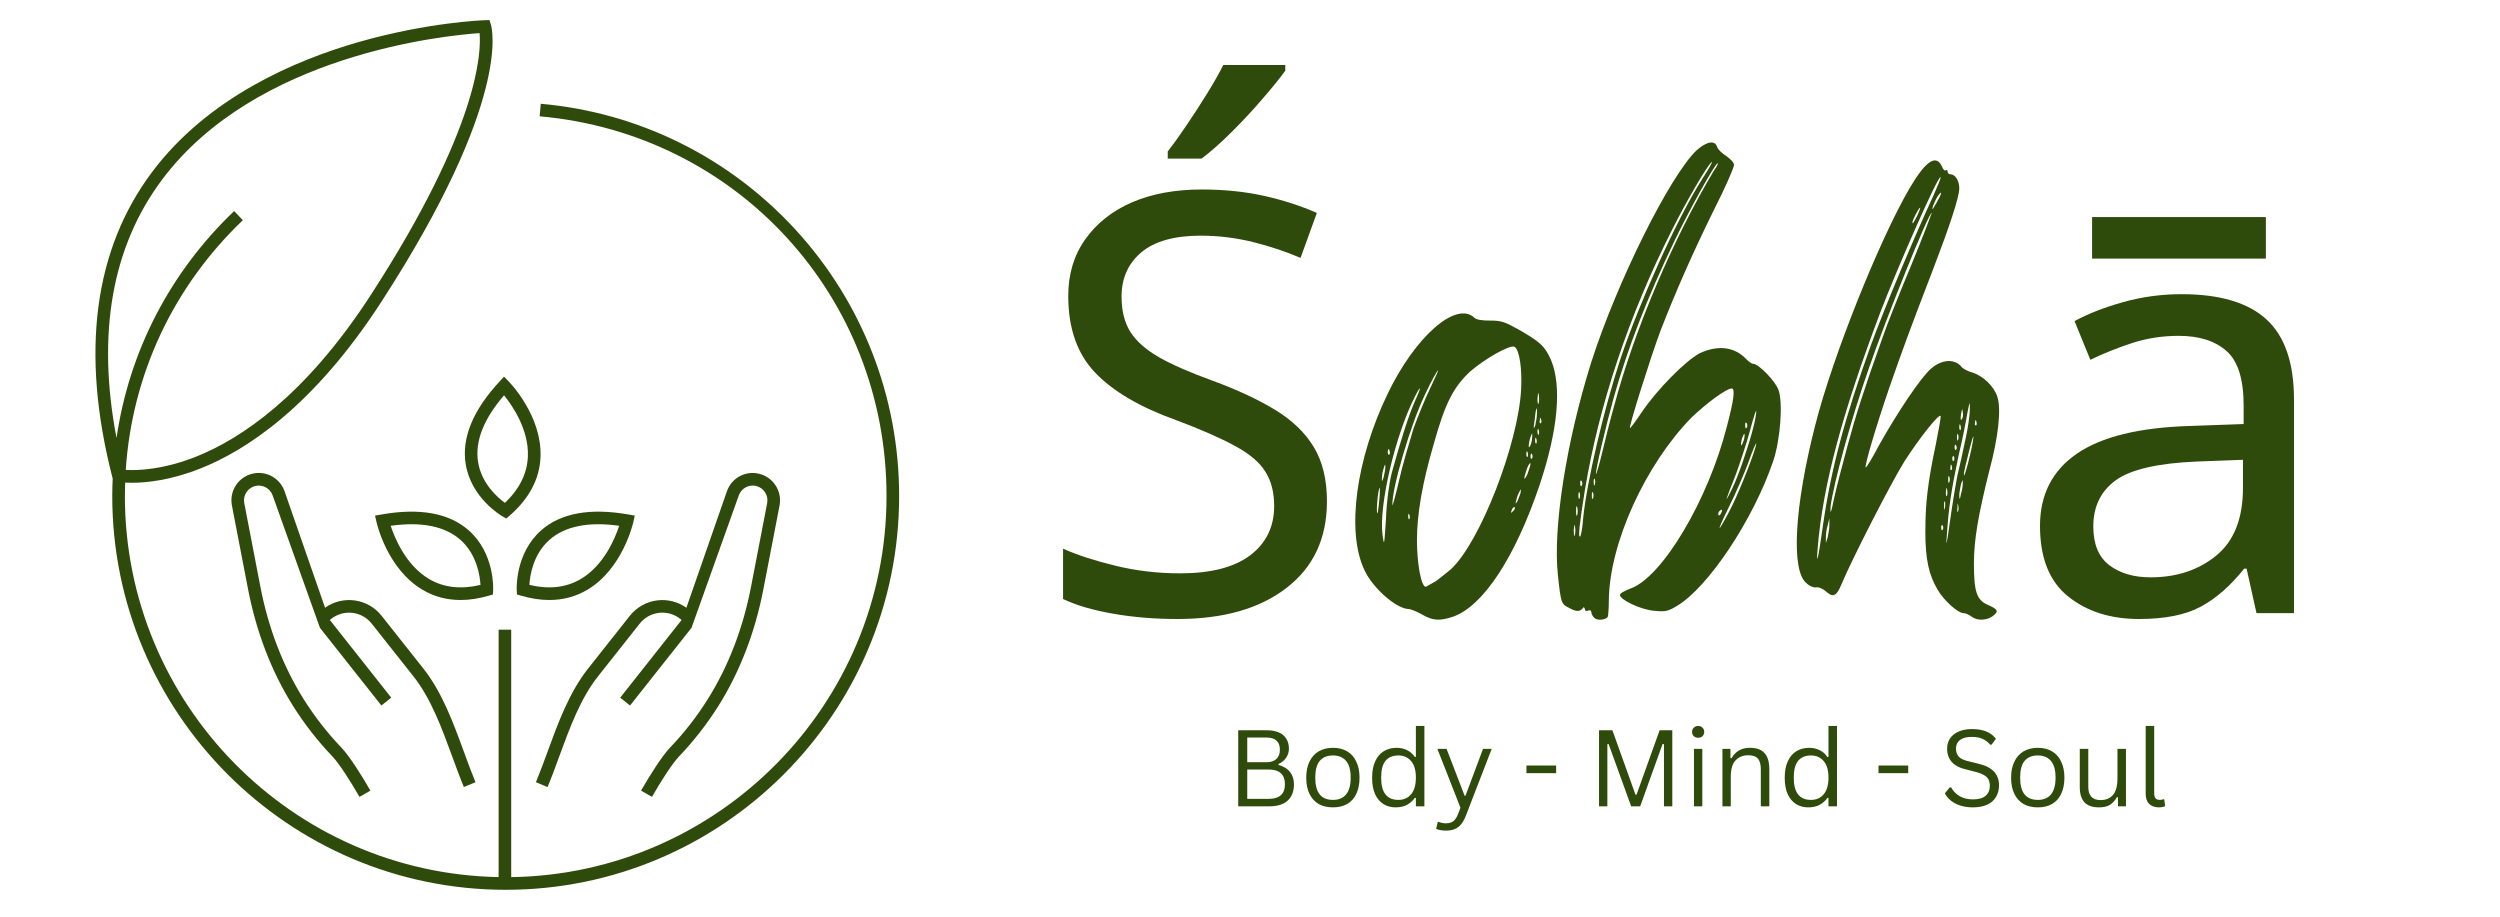<svg xmlns="http://www.w3.org/2000/svg" xmlns:xlink="http://www.w3.org/1999/xlink" width="300" zoomAndPan="magnify" viewBox="0 0 224.88 82.5" height="110" preserveAspectRatio="xMidYMid meet" version="1.0"><defs><g/><clipPath id="ec9726509d"><path d="M 8 1.805 L 80.93 1.805 L 80.93 80.082 L 8 80.082 Z M 8 1.805 " clip-rule="nonzero"/></clipPath></defs><g clip-path="url(#ec9726509d)"><path fill="#2f4b0b" d="M 71.516 20.648 C 65.523 14.129 57.387 10.113 48.609 9.34 L 48.508 10.469 C 66.305 12.043 79.727 26.734 79.727 44.641 C 79.727 63.391 64.621 78.672 45.949 78.941 L 45.949 56.668 L 44.816 56.668 L 44.816 78.938 C 26.211 78.598 11.18 63.344 11.18 44.641 C 11.18 44.238 11.188 43.832 11.203 43.434 C 11.379 43.441 11.59 43.449 11.828 43.449 C 13.125 43.449 15.281 43.234 17.996 42.156 C 22.023 40.559 28.117 36.66 34.27 27.152 C 46.035 8.984 44.207 2.484 44.121 2.219 L 43.992 1.805 L 43.562 1.82 C 43.355 1.824 38.434 2.012 32.258 3.773 C 26.535 5.406 18.66 8.766 13.629 15.48 C 8.383 22.484 7.176 31.723 10.047 42.938 L 10.082 43.078 C 10.059 43.598 10.043 44.117 10.043 44.641 C 10.047 64.184 25.93 80.082 45.453 80.082 C 64.977 80.082 80.863 64.184 80.863 44.641 C 80.863 35.727 77.543 27.203 71.516 20.648 Z M 14.531 16.164 C 22.977 4.879 39.98 3.195 43.102 2.98 C 43.258 4.672 43.059 11.496 33.32 26.535 C 27.363 35.734 21.523 39.516 17.668 41.066 C 14.598 42.301 12.273 42.352 11.258 42.293 C 11.828 33.723 15.52 25.812 21.797 19.816 L 21.012 18.996 C 15.215 24.535 11.559 31.652 10.426 39.426 C 8.637 30.016 10.012 22.203 14.531 16.164 Z M 14.531 16.164 " fill-opacity="1" fill-rule="nonzero"/></g><path fill="#2f4b0b" d="M 48.637 47.738 C 46.305 49.809 46.438 52.969 46.445 53.102 L 46.465 53.504 L 46.855 53.617 C 47.734 53.871 48.578 54 49.379 54 C 50.621 54 51.766 53.691 52.797 53.082 C 55.961 51.207 56.902 47.156 56.941 46.984 L 57.07 46.402 L 56.488 46.301 C 53.035 45.695 50.395 46.18 48.637 47.738 Z M 52.215 52.109 C 50.898 52.887 49.344 53.062 47.586 52.641 C 47.633 51.809 47.914 49.887 49.395 48.582 C 50.781 47.359 52.891 46.934 55.668 47.32 C 55.301 48.438 54.297 50.879 52.215 52.109 Z M 52.215 52.109 " fill-opacity="1" fill-rule="nonzero"/><path fill="#2f4b0b" d="M 41.844 41.715 C 42.312 44.801 45.039 46.402 45.156 46.469 L 45.508 46.668 L 45.812 46.402 C 47.574 44.867 48.512 43.09 48.586 41.117 C 48.73 37.438 45.84 34.449 45.715 34.324 L 45.301 33.898 L 44.898 34.336 C 42.516 36.906 41.488 39.391 41.844 41.715 Z M 45.305 35.578 C 46.043 36.492 47.547 38.66 47.449 41.078 C 47.391 42.605 46.695 44.012 45.383 45.258 C 44.715 44.773 43.258 43.504 42.961 41.547 C 42.684 39.711 43.469 37.707 45.305 35.578 Z M 45.305 35.578 " fill-opacity="1" fill-rule="nonzero"/><path fill="#2f4b0b" d="M 44.301 53.504 L 44.324 53.102 C 44.328 52.969 44.465 49.809 42.133 47.738 C 40.371 46.18 37.73 45.695 34.281 46.301 L 33.695 46.406 L 33.824 46.984 C 33.863 47.156 34.805 51.211 37.969 53.082 C 39 53.695 40.145 54 41.387 54 C 42.188 54 43.031 53.875 43.914 53.617 Z M 38.555 52.109 C 36.473 50.879 35.469 48.438 35.102 47.32 C 37.879 46.934 39.988 47.359 41.375 48.582 C 42.855 49.887 43.133 51.809 43.184 52.641 C 41.426 53.062 39.871 52.887 38.555 52.109 Z M 38.555 52.109 " fill-opacity="1" fill-rule="nonzero"/><path fill="#2f4b0b" d="M 33.395 56.129 L 37.152 60.875 C 38.727 62.867 39.691 65.5 40.625 68.043 C 40.965 68.973 41.316 69.938 41.688 70.832 L 42.734 70.398 C 42.371 69.523 42.039 68.613 41.688 67.652 C 40.727 65.023 39.73 62.305 38.043 60.168 L 34.285 55.422 C 33.047 53.855 30.801 53.551 29.195 54.695 L 25.551 44.219 C 25.133 43.02 23.891 42.34 22.656 42.633 C 21.383 42.938 20.57 44.184 20.809 45.477 C 20.809 45.477 22.25 52.953 22.262 53.012 C 23.016 56.906 24.379 60.453 26.324 63.551 C 27.34 65.164 28.531 66.695 29.875 68.098 C 30.48 68.734 31.551 70.418 32.293 71.719 L 33.277 71.156 C 32.477 69.754 31.367 68.023 30.691 67.312 C 29.402 65.965 28.258 64.496 27.285 62.949 C 25.414 59.969 24.098 56.555 23.375 52.812 C 23.375 52.801 23.375 52.801 21.922 45.27 C 21.797 44.574 22.234 43.902 22.918 43.738 C 23.586 43.582 24.254 43.949 24.48 44.594 L 28.734 56.504 L 34.266 63.496 L 35.152 62.789 L 29.625 55.797 L 29.742 55.703 C 30.867 54.809 32.508 55 33.395 56.129 Z M 33.395 56.129 " fill-opacity="1" fill-rule="nonzero"/><path fill="#2f4b0b" d="M 68.25 42.637 C 67.02 42.34 65.773 43.023 65.359 44.223 L 61.715 54.699 C 60.961 54.16 60.047 53.926 59.117 54.031 C 58.129 54.148 57.242 54.645 56.621 55.426 L 52.867 60.172 C 51.18 62.305 50.184 65.023 49.219 67.656 C 48.867 68.617 48.535 69.523 48.172 70.398 L 49.219 70.836 C 49.594 69.938 49.945 68.977 50.285 68.047 C 51.219 65.5 52.18 62.867 53.758 60.875 L 57.512 56.129 C 57.945 55.582 58.562 55.238 59.254 55.156 C 59.945 55.078 60.621 55.27 61.168 55.703 L 61.285 55.797 L 55.758 62.789 L 56.645 63.496 L 62.176 56.504 L 66.43 44.594 C 66.656 43.949 67.328 43.578 67.992 43.738 C 68.676 43.902 69.113 44.574 68.988 45.266 C 68.988 45.266 67.609 52.418 67.539 52.781 L 67.535 52.797 C 66.812 56.555 65.496 59.969 63.625 62.949 C 62.652 64.496 61.508 65.965 60.219 67.312 C 59.543 68.023 58.434 69.754 57.633 71.156 L 58.617 71.719 C 59.355 70.422 60.43 68.734 61.035 68.098 C 62.379 66.695 63.57 65.164 64.586 63.551 C 66.531 60.453 67.898 56.906 68.648 53.012 C 68.68 52.863 68.859 51.922 70.105 45.473 C 70.336 44.188 69.523 42.938 68.25 42.637 Z M 68.25 42.637 " fill-opacity="1" fill-rule="nonzero"/><g fill="#2f4b0b" fill-opacity="1"><g transform="translate(92.927, 55.179)"><g><path d="M 26.438 -10.062 C 26.438 -6.727 25.223 -4.129 22.797 -2.266 C 20.379 -0.398 17.113 0.531 13 0.531 C 10.895 0.531 8.945 0.367 7.156 0.047 C 5.363 -0.266 3.875 -0.703 2.688 -1.266 L 2.688 -5.797 C 3.945 -5.234 5.516 -4.723 7.391 -4.266 C 9.273 -3.805 11.219 -3.578 13.219 -3.578 C 15.988 -3.578 18.094 -4.117 19.531 -5.203 C 20.969 -6.297 21.688 -7.773 21.688 -9.641 C 21.688 -10.867 21.422 -11.898 20.891 -12.734 C 20.367 -13.578 19.457 -14.348 18.156 -15.047 C 16.863 -15.754 15.094 -16.531 12.844 -17.375 C 9.613 -18.531 7.191 -19.953 5.578 -21.641 C 3.961 -23.328 3.156 -25.629 3.156 -28.547 C 3.156 -30.504 3.664 -32.203 4.688 -33.641 C 5.707 -35.086 7.109 -36.195 8.891 -36.969 C 10.68 -37.738 12.773 -38.125 15.172 -38.125 C 17.203 -38.125 19.078 -37.93 20.797 -37.547 C 22.516 -37.16 24.094 -36.648 25.531 -36.016 L 24.062 -31.969 C 22.758 -32.531 21.336 -33.004 19.797 -33.391 C 18.254 -33.773 16.676 -33.969 15.062 -33.969 C 12.707 -33.969 10.93 -33.469 9.734 -32.469 C 8.547 -31.469 7.953 -30.141 7.953 -28.484 C 7.953 -27.223 8.211 -26.172 8.734 -25.328 C 9.266 -24.484 10.125 -23.719 11.312 -23.031 C 12.508 -22.352 14.129 -21.645 16.172 -20.906 C 18.379 -20.094 20.242 -19.223 21.766 -18.297 C 23.297 -17.367 24.457 -16.254 25.25 -14.953 C 26.039 -13.648 26.438 -12.02 26.438 -10.062 Z M 22.688 -49.328 L 22.688 -48.812 C 22.227 -48.176 21.566 -47.359 20.703 -46.359 C 19.848 -45.359 18.922 -44.359 17.922 -43.359 C 16.922 -42.359 16 -41.539 15.156 -40.906 L 12.109 -40.906 L 12.109 -41.547 C 12.598 -42.172 13.156 -42.945 13.781 -43.875 C 14.414 -44.812 15.031 -45.758 15.625 -46.719 C 16.227 -47.688 16.723 -48.555 17.109 -49.328 Z M 22.688 -49.328 "/></g></g></g><g fill="#2f4b0b" fill-opacity="1"><g transform="translate(121.832, 55.179)"><g><path d="M 14.848 -25.484 C 13.531 -26.223 13.219 -26.328 12.215 -26.328 C 11.531 -26.328 11.004 -26.383 10.793 -26.59 C 9.164 -28.117 5.477 -24.906 3 -19.746 C 0.156 -13.848 -0.738 -7.371 0.895 -3.898 C 1.633 -2.266 3.793 -0.367 4.898 -0.367 C 5.055 -0.367 5.582 -0.156 6.055 0.105 C 7.055 0.684 7.637 0.738 8.898 0.316 C 11.586 -0.633 14.48 -5.004 16.691 -11.586 C 18.324 -16.48 18.691 -20.43 17.691 -22.801 C 17.113 -24.062 16.746 -24.379 14.848 -25.484 Z M 15.48 -14.324 C 15.48 -14.586 15.535 -14.637 15.586 -14.48 C 15.641 -14.324 15.641 -14.164 15.586 -14.059 C 15.535 -14.008 15.48 -14.113 15.48 -14.324 Z M 3 -14.535 C 3.055 -14.797 3.105 -14.848 3.16 -14.637 C 3.211 -14.535 3.211 -14.324 3.16 -14.27 C 3.055 -14.219 3 -14.324 3 -14.535 Z M 2.266 -10.426 C 2.211 -9.688 2.105 -9.059 2.105 -9.004 C 1.949 -8.848 2.055 -10.48 2.211 -11.109 C 2.316 -11.48 2.316 -11.215 2.266 -10.426 Z M 2.477 -12.109 C 2.477 -12.32 2.527 -12.742 2.633 -13.008 C 2.738 -13.426 2.789 -13.426 2.789 -13.113 C 2.789 -12.902 2.684 -12.48 2.633 -12.215 C 2.477 -11.797 2.477 -11.797 2.477 -12.109 Z M 3.371 -12.637 C 3.105 -11.586 2.895 -9.953 2.844 -8.426 C 2.684 -6.055 2.684 -5.949 2.527 -7.109 C 2.211 -9.742 3.688 -16.008 5.422 -19.43 C 6.055 -20.695 6.055 -20.379 5.422 -19.008 C 4.844 -17.691 4.16 -15.48 3.371 -12.637 Z M 4.949 -8.477 C 4.898 -8.371 4.844 -8.531 4.844 -8.742 C 4.844 -8.953 4.898 -9.004 4.949 -8.848 C 5.004 -8.688 5.004 -8.531 4.949 -8.477 Z M 5.316 -16.586 C 4.949 -15.375 4.316 -13.27 4 -11.848 C 3.688 -10.48 3.422 -9.531 3.422 -9.742 C 3.371 -11.215 5.055 -16.957 6.32 -19.59 C 6.898 -20.852 7.477 -21.852 7.531 -21.852 C 7.582 -21.852 7.266 -21.168 6.844 -20.273 C 6.426 -19.43 5.738 -17.746 5.316 -16.586 Z M 14.27 -9.164 C 14.059 -8.953 14.059 -9.004 14.164 -9.266 C 14.219 -9.477 14.375 -9.582 14.43 -9.531 C 14.48 -9.477 14.43 -9.266 14.27 -9.164 Z M 14.953 -10.793 C 14.848 -10.531 14.742 -10.164 14.637 -10.004 C 14.48 -9.793 14.48 -9.848 14.586 -10.215 C 14.637 -10.48 14.797 -10.848 14.902 -11.004 C 15.008 -11.215 15.008 -11.164 14.953 -10.793 Z M 15.008 -20.113 C 14.742 -15.219 11.32 -6.371 8.688 -3.949 C 8.371 -3.688 7.793 -3.211 7.371 -2.895 C 6.898 -2.633 6.477 -2.371 6.426 -2.371 C 6.004 -2.371 5.633 -4.527 5.633 -6.531 C 5.633 -8.898 6.109 -11.691 7.16 -15.27 C 8.16 -18.852 8.898 -20.324 10.426 -21.746 C 11.691 -22.852 14.059 -24.223 14.43 -23.957 C 14.848 -23.695 15.113 -22.012 15.008 -20.113 Z M 15.586 -12.531 C 15.219 -11.742 15.219 -12.109 15.535 -13.008 C 15.691 -13.426 15.852 -13.586 15.852 -13.426 C 15.852 -13.27 15.691 -12.848 15.586 -12.531 Z M 15.852 -15.852 C 16.008 -16.219 16.008 -16.27 16.008 -15.953 C 16.008 -15.691 15.953 -15.324 15.852 -15.113 C 15.641 -14.637 15.641 -15.164 15.852 -15.852 Z M 15.953 -13.902 C 15.902 -13.797 15.852 -13.953 15.852 -14.164 C 15.902 -14.375 15.902 -14.43 16.008 -14.27 C 16.059 -14.113 16.059 -13.953 15.953 -13.902 Z M 16.375 -15.27 C 16.324 -15.219 16.27 -15.324 16.27 -15.535 C 16.27 -15.797 16.324 -15.852 16.375 -15.691 C 16.43 -15.535 16.43 -15.324 16.375 -15.27 Z M 16.43 -17.902 C 16.43 -17.586 16.324 -17.113 16.27 -16.852 C 16.113 -16.48 16.113 -16.641 16.219 -17.324 C 16.324 -18.484 16.48 -18.797 16.43 -17.902 Z M 16.586 -16.059 C 16.535 -16.008 16.48 -16.113 16.48 -16.375 C 16.48 -16.586 16.535 -16.641 16.586 -16.48 C 16.641 -16.324 16.641 -16.164 16.586 -16.059 Z M 16.586 -18.902 C 16.535 -18.691 16.48 -18.902 16.48 -19.324 C 16.535 -19.801 16.535 -19.957 16.586 -19.695 C 16.641 -19.43 16.641 -19.062 16.586 -18.902 Z M 16.797 -17.113 C 16.691 -17.008 16.641 -17.168 16.691 -17.375 C 16.691 -17.586 16.746 -17.641 16.797 -17.48 C 16.852 -17.324 16.852 -17.168 16.797 -17.113 Z M 16.797 -17.113 "/></g></g></g><g fill="#2f4b0b" fill-opacity="1"><g transform="translate(140.313, 55.179)"><g><path d="M 6.371 -2.211 C 5.844 -2 5.422 -1.789 5.422 -1.633 C 5.422 -1.211 7.266 -0.316 8.477 -0.211 C 9.477 -0.105 9.742 -0.156 10.531 -0.633 C 13.375 -2.316 17.43 -8.426 19.219 -13.691 C 19.852 -15.586 20.113 -18.902 19.695 -20.062 C 19.484 -20.801 17.902 -22.434 17.43 -22.434 C 17.27 -22.434 17.008 -22.641 16.797 -22.852 C 15.746 -23.957 14.27 -24.168 12.586 -23.379 C 11.32 -22.695 8.793 -20.168 7.371 -18.062 C 6.844 -17.27 6.371 -16.641 6.32 -16.641 C 6.215 -16.797 8.16 -22.957 9.059 -25.379 C 10.426 -28.91 12.004 -32.488 13.902 -36.332 C 14.902 -38.281 15.691 -40.125 15.691 -40.336 C 15.691 -40.547 15.375 -40.863 15.008 -41.125 C 14.586 -41.387 14.219 -41.758 14.164 -41.969 C 13.953 -42.598 13.219 -42.441 12.32 -41.652 C 9.898 -39.336 5.16 -29.805 2.844 -22.59 C 0.578 -15.375 -0.633 -7.582 -0.156 -3.371 C 0.105 -0.895 0.156 -0.789 0.844 -0.473 C 1.473 -0.105 1.844 -0.105 2.105 -0.473 C 2.16 -0.578 2.211 -0.527 2.266 -0.367 C 2.266 -0.211 2.371 -0.156 2.527 -0.211 C 2.738 -0.316 2.844 -0.211 2.844 -0.105 C 2.844 0.051 2.949 0.262 3.105 0.422 C 3.371 0.684 4.055 0.633 4.316 0.367 C 4.371 0.262 4.422 -0.473 4.422 -1.16 C 4.477 -6.266 7.688 -13.32 11.848 -17.586 C 13.219 -18.902 15.008 -20.219 15.48 -20.219 C 15.797 -20.219 15.691 -19.219 15.059 -16.852 C 13.375 -10.164 9.215 -3.211 6.371 -2.211 Z M 1.844 -11.691 C 1.844 -11.953 1.895 -12.004 2 -11.848 C 2.055 -11.691 2.055 -11.531 1.949 -11.426 C 1.895 -11.375 1.844 -11.48 1.844 -11.691 Z M 1.367 -7.004 C 1.316 -6.844 1.266 -7.055 1.266 -7.477 C 1.316 -7.898 1.316 -8.055 1.367 -7.848 C 1.422 -7.582 1.422 -7.215 1.367 -7.004 Z M 1.578 -8.848 C 1.527 -8.637 1.473 -8.793 1.473 -9.164 C 1.473 -9.582 1.527 -9.742 1.578 -9.531 C 1.633 -9.32 1.633 -9.004 1.578 -8.848 Z M 1.684 -10.582 C 1.684 -10.848 1.738 -10.953 1.789 -10.848 C 1.844 -10.688 1.844 -10.48 1.789 -10.32 C 1.738 -10.215 1.684 -10.32 1.684 -10.582 Z M 2.105 -8.477 C 2.055 -7.637 1.895 -6.898 1.844 -6.898 C 1.633 -6.738 1.789 -8.109 2.266 -11.059 C 3.527 -18.691 6.215 -26.801 10.109 -34.488 C 11.32 -36.914 13.32 -40.387 13.691 -40.598 C 13.797 -40.652 13.375 -39.914 12.797 -39.02 C 10.531 -35.438 7.215 -28.066 5.477 -22.906 C 3.949 -18.273 2.422 -11.742 2.105 -8.477 Z M 3 -10.32 C 2.895 -10.215 2.895 -10.32 2.895 -10.582 C 2.895 -10.848 2.895 -10.953 3 -10.848 C 3.055 -10.688 3.055 -10.48 3 -10.32 Z M 3.16 -11.531 C 3.105 -11.426 3.055 -11.531 3.055 -11.797 C 3.055 -12.059 3.105 -12.164 3.16 -12.059 C 3.211 -11.898 3.211 -11.691 3.16 -11.531 Z M 3.793 -14.324 C 3.527 -13.219 3.266 -12.375 3.266 -12.531 C 3.211 -12.848 4.16 -16.852 4.844 -19.324 C 6.109 -23.852 7.898 -28.434 10.375 -33.594 C 11.797 -36.543 14.008 -40.492 14.219 -40.492 C 14.27 -40.492 14.164 -40.176 13.902 -39.859 C 10.215 -33.699 6.738 -25.539 4.898 -18.641 C 4.527 -17.324 4.055 -15.43 3.793 -14.324 Z M 14.27 -8.953 C 14.27 -9.059 14.375 -9.215 14.48 -9.266 C 14.586 -9.371 14.637 -9.266 14.586 -9.109 C 14.43 -8.742 14.27 -8.688 14.27 -8.953 Z M 17.691 -15.27 C 17.691 -14.797 16.27 -11.164 15.48 -9.582 C 15.059 -8.742 14.586 -7.898 14.43 -7.688 C 14.27 -7.477 14.586 -8.266 15.219 -9.531 C 15.852 -10.793 16.641 -12.637 17.008 -13.637 C 17.375 -14.691 17.691 -15.375 17.691 -15.27 Z M 16.691 -16.902 C 16.691 -17.168 16.746 -17.219 16.852 -17.062 C 16.902 -16.902 16.902 -16.746 16.797 -16.641 C 16.746 -16.586 16.691 -16.691 16.691 -16.902 Z M 16.48 -15.902 C 16.586 -16.164 16.641 -16.219 16.641 -16.008 C 16.641 -15.852 16.586 -15.535 16.48 -15.324 C 16.375 -15.059 16.324 -15.008 16.324 -15.219 C 16.324 -15.375 16.375 -15.691 16.48 -15.902 Z M 15.852 -12.48 C 16.219 -13.48 16.797 -15.219 17.113 -16.375 C 17.43 -17.586 17.691 -18.379 17.691 -18.168 C 17.691 -17.641 17.324 -16.113 16.641 -14.113 C 16.324 -13.113 15.797 -11.742 15.48 -11.109 C 14.797 -9.742 14.848 -9.953 15.852 -12.48 Z M 15.852 -12.48 "/></g></g></g><g fill="#2f4b0b" fill-opacity="1"><g transform="translate(161.479, 55.179)"><g><path d="M 15.902 0.316 C 16.375 0.684 17.168 0.684 17.746 0.316 C 18.379 -0.156 18.324 -0.316 17.375 -0.738 C 16.375 -1.16 16.113 -1.895 16.113 -4.477 C 16.113 -6.633 16.535 -8.953 17.48 -12.742 C 18.324 -15.852 18.586 -18.379 18.219 -19.484 C 17.902 -20.43 16.957 -21.324 16.008 -21.641 C 15.586 -21.746 15.059 -22.012 14.902 -22.273 C 14.27 -22.906 13.164 -22.801 12.27 -22.012 C 11.375 -21.273 9.266 -18.113 7.637 -15.219 C 7.004 -14.008 6.426 -13.059 6.371 -13.113 C 6.266 -13.27 7.266 -16.691 8.531 -20.379 C 9.637 -23.539 10.215 -25.168 12.426 -30.91 C 13.902 -34.754 14.797 -37.438 14.797 -38.23 C 14.797 -38.914 14.43 -39.492 14.008 -39.492 C 13.848 -39.492 13.742 -39.598 13.742 -39.754 C 13.742 -39.859 13.691 -39.914 13.586 -39.859 C 13.48 -39.754 13.32 -39.965 13.219 -40.23 C 12.691 -41.336 11.742 -40.652 10.32 -38.23 C 7.637 -33.648 3.422 -23.168 1.844 -16.957 C -0.051 -9.582 -0.367 -3.793 1.055 -2.684 C 1.316 -2.422 1.738 -2.266 1.895 -2.316 C 2.105 -2.371 2.477 -2.211 2.738 -2 C 3.422 -1.367 3.738 -1.473 4.211 -2.633 C 5.109 -4.793 8.582 -11.586 9.848 -13.637 C 11.164 -15.691 12.953 -17.957 13.113 -17.746 C 13.164 -17.691 12.953 -16.535 12.691 -15.219 C 11.953 -11.742 11.742 -9.848 11.742 -7.32 C 11.742 -4.844 12.059 -3.422 12.848 -2.105 C 13.426 -1.105 14.691 0 15.164 0 C 15.375 0 15.691 0.156 15.902 0.316 Z M 16.219 -17.168 C 16.219 -17.375 16.27 -17.43 16.324 -17.27 C 16.375 -17.113 16.375 -16.957 16.324 -16.902 C 16.219 -16.852 16.164 -16.957 16.219 -17.168 Z M 13.164 -37.809 C 13.164 -37.703 12.953 -37.281 12.742 -36.914 C 12.531 -36.543 12.375 -36.281 12.375 -36.387 C 12.375 -36.543 12.531 -36.914 12.742 -37.332 C 12.953 -37.703 13.164 -37.914 13.164 -37.809 Z M 11.27 -36.492 C 11.32 -36.492 11.215 -36.227 11.059 -35.859 C 10.688 -35.121 10.582 -34.965 10.582 -35.176 C 10.582 -35.387 11.164 -36.492 11.27 -36.492 Z M 2.527 -7.898 C 2.105 -4.844 1.895 -4 2.055 -5.898 C 2.527 -11.531 4.266 -18.008 7.688 -27.066 C 9.266 -31.172 12.902 -39.441 13.113 -39.23 C 13.164 -39.176 12.848 -38.438 12.48 -37.598 C 10.953 -34.332 8.109 -27.594 6.844 -24.117 C 4.477 -17.535 3.266 -13.008 2.527 -7.898 Z M 3.105 -7.898 C 3.105 -7.582 3 -7.055 2.949 -6.793 L 2.789 -6.32 L 2.789 -6.793 C 2.789 -7.055 2.844 -7.582 2.949 -7.898 L 3.105 -8.531 Z M 3.527 -10.32 C 3.266 -9.004 3.16 -8.793 3.211 -9.582 C 3.477 -11.637 5.055 -17.48 6.688 -22.117 C 8.109 -26.277 12.109 -36.227 12.32 -36.016 C 12.32 -36.016 11.531 -33.859 10.48 -31.332 C 9.426 -28.805 8.266 -25.906 7.949 -24.961 C 6.16 -19.957 5.477 -17.797 4.738 -15.059 C 4.316 -13.48 3.738 -11.32 3.527 -10.32 Z M 16.059 -15.746 C 15.953 -14.742 15.219 -12.004 15.219 -12.426 C 15.164 -12.586 15.43 -13.586 15.691 -14.637 C 15.953 -15.691 16.113 -16.164 16.059 -15.746 Z M 14.953 -17.902 C 15.059 -18.43 15.059 -18.484 15.113 -18.062 C 15.164 -17.797 15.113 -17.535 15.008 -17.43 C 14.902 -17.324 14.902 -17.48 14.953 -17.902 Z M 14.797 -16.746 C 14.797 -17.008 14.848 -17.062 14.902 -16.902 C 14.953 -16.746 14.953 -16.535 14.902 -16.48 C 14.848 -16.43 14.797 -16.535 14.797 -16.746 Z M 14.691 -16.059 C 14.742 -15.953 14.742 -15.746 14.691 -15.586 C 14.637 -15.43 14.586 -15.586 14.586 -15.852 C 14.586 -16.113 14.637 -16.219 14.691 -16.059 Z M 14.375 -14.953 C 14.375 -15.164 14.43 -15.219 14.535 -15.059 C 14.586 -14.902 14.586 -14.742 14.48 -14.691 C 14.43 -14.637 14.375 -14.742 14.375 -14.953 Z M 14.164 -13.953 C 14.219 -14.164 14.27 -14.219 14.324 -14.059 C 14.375 -13.902 14.375 -13.742 14.27 -13.691 C 14.219 -13.637 14.164 -13.742 14.164 -13.953 Z M 14.008 -13.164 C 14.008 -13.375 14.059 -13.426 14.113 -13.27 C 14.164 -13.113 14.164 -12.953 14.113 -12.902 C 14.008 -12.797 13.953 -12.953 14.008 -13.164 Z M 13.902 -12.27 C 13.953 -12.109 13.953 -11.898 13.902 -11.797 C 13.848 -11.637 13.797 -11.742 13.797 -12.004 C 13.797 -12.32 13.848 -12.426 13.902 -12.27 Z M 13.27 -7.477 C 13.219 -7.371 13.164 -7.531 13.164 -7.742 C 13.219 -7.949 13.219 -8.004 13.32 -7.848 C 13.375 -7.688 13.375 -7.531 13.27 -7.477 Z M 13.48 -9.371 C 13.426 -9.215 13.426 -9.371 13.426 -9.742 C 13.426 -10.059 13.48 -10.164 13.531 -9.953 C 13.531 -9.742 13.531 -9.477 13.48 -9.371 Z M 13.586 -10.898 C 13.637 -11.27 13.637 -11.375 13.691 -11.164 C 13.742 -10.953 13.742 -10.688 13.691 -10.582 C 13.637 -10.426 13.586 -10.582 13.586 -10.898 Z M 13.691 -7.215 C 13.848 -9.477 14.059 -11.004 14.742 -14.219 C 15.113 -15.746 15.43 -17.43 15.535 -18.062 C 15.746 -19.113 15.746 -19.113 15.746 -18.324 C 15.746 -17.902 15.586 -16.691 15.375 -15.746 C 15.164 -14.742 14.848 -13.27 14.637 -12.426 C 14.48 -11.637 14.164 -9.742 13.953 -8.215 C 13.637 -5.949 13.586 -5.793 13.691 -7.215 Z M 14.691 -9.164 C 14.637 -9.004 14.586 -9.164 14.637 -9.531 C 14.637 -9.848 14.637 -9.953 14.691 -9.742 C 14.742 -9.582 14.742 -9.32 14.691 -9.164 Z M 14.953 -10.742 C 14.848 -10.164 14.797 -10.164 14.797 -10.637 C 14.797 -10.898 14.902 -11.32 14.953 -11.637 C 15.113 -12.004 15.113 -12.059 15.113 -11.742 C 15.113 -11.48 15.059 -11.059 14.953 -10.742 Z M 14.953 -10.742 "/></g></g></g><g fill="#2f4b0b" fill-opacity="1"><g transform="translate(181.118, 55.179)"><g><path d="M 15.172 -28.703 C 18.609 -28.703 21.148 -27.945 22.797 -26.438 C 24.453 -24.926 25.281 -22.52 25.281 -19.219 L 25.281 0 L 21.906 0 L 21.016 -4 L 20.797 -4 C 19.566 -2.457 18.266 -1.316 16.891 -0.578 C 15.523 0.16 13.672 0.531 11.328 0.531 C 8.766 0.531 6.641 -0.145 4.953 -1.5 C 3.266 -2.852 2.422 -4.969 2.422 -7.844 C 2.422 -10.656 3.523 -12.82 5.734 -14.344 C 7.953 -15.875 11.359 -16.707 15.953 -16.844 L 20.75 -17.016 L 20.75 -18.688 C 20.75 -21.039 20.238 -22.672 19.219 -23.578 C 18.195 -24.492 16.758 -24.953 14.906 -24.953 C 13.426 -24.953 12.02 -24.734 10.688 -24.297 C 9.352 -23.859 8.109 -23.359 6.953 -22.797 L 5.531 -26.281 C 6.758 -26.945 8.211 -27.516 9.891 -27.984 C 11.578 -28.461 13.336 -28.703 15.172 -28.703 Z M 20.688 -13.797 L 16.531 -13.641 C 13.02 -13.492 10.586 -12.93 9.234 -11.953 C 7.891 -10.973 7.219 -9.586 7.219 -7.797 C 7.219 -6.211 7.695 -5.051 8.656 -4.312 C 9.625 -3.582 10.863 -3.219 12.375 -3.219 C 14.727 -3.219 16.703 -3.875 18.297 -5.188 C 19.891 -6.5 20.688 -8.523 20.688 -11.266 Z M 22.75 -35.641 L 22.75 -31.906 L 7.109 -31.906 L 7.109 -35.641 Z M 22.75 -35.641 "/></g></g></g><g fill="#2f4b0b" fill-opacity="1"><g transform="translate(110.349, 72.569)"><g><path d="M 1.031 0 L 1.031 -6.844 L 3.625 -6.844 C 4.051 -6.844 4.41 -6.773 4.703 -6.641 C 4.992 -6.516 5.211 -6.328 5.359 -6.078 C 5.516 -5.828 5.594 -5.531 5.594 -5.188 C 5.594 -4.883 5.508 -4.613 5.344 -4.375 C 5.188 -4.133 4.957 -3.945 4.656 -3.812 L 4.656 -3.719 C 5.113 -3.602 5.457 -3.395 5.688 -3.094 C 5.926 -2.801 6.047 -2.43 6.047 -1.984 C 6.047 -1.348 5.859 -0.859 5.484 -0.516 C 5.109 -0.172 4.555 0 3.828 0 Z M 3.594 -3.969 C 3.969 -3.969 4.258 -4.066 4.469 -4.266 C 4.676 -4.461 4.781 -4.738 4.781 -5.094 C 4.781 -5.457 4.68 -5.727 4.484 -5.906 C 4.285 -6.094 3.988 -6.188 3.594 -6.188 L 1.844 -6.188 L 1.844 -3.969 Z M 3.766 -0.672 C 4.742 -0.672 5.234 -1.109 5.234 -1.984 C 5.234 -2.867 4.742 -3.312 3.766 -3.312 L 1.844 -3.312 L 1.844 -0.672 Z M 3.766 -0.672 "/></g></g></g><g fill="#2f4b0b" fill-opacity="1"><g transform="translate(116.939, 72.569)"><g><path d="M 2.969 0.094 C 2.477 0.094 2.051 -0.004 1.688 -0.203 C 1.332 -0.41 1.055 -0.711 0.859 -1.109 C 0.66 -1.516 0.562 -2.004 0.562 -2.578 C 0.562 -3.148 0.66 -3.633 0.859 -4.031 C 1.055 -4.438 1.332 -4.742 1.688 -4.953 C 2.051 -5.16 2.477 -5.266 2.969 -5.266 C 3.457 -5.266 3.879 -5.16 4.234 -4.953 C 4.598 -4.742 4.875 -4.438 5.062 -4.031 C 5.258 -3.633 5.359 -3.148 5.359 -2.578 C 5.359 -2.004 5.258 -1.516 5.062 -1.109 C 4.875 -0.711 4.598 -0.41 4.234 -0.203 C 3.879 -0.004 3.457 0.094 2.969 0.094 Z M 2.969 -0.578 C 3.477 -0.578 3.867 -0.738 4.141 -1.062 C 4.422 -1.395 4.562 -1.898 4.562 -2.578 C 4.562 -3.266 4.422 -3.77 4.141 -4.094 C 3.867 -4.414 3.477 -4.578 2.969 -4.578 C 2.445 -4.578 2.051 -4.414 1.781 -4.094 C 1.508 -3.77 1.375 -3.266 1.375 -2.578 C 1.375 -1.898 1.508 -1.395 1.781 -1.062 C 2.051 -0.738 2.445 -0.578 2.969 -0.578 Z M 2.969 -0.578 "/></g></g></g><g fill="#2f4b0b" fill-opacity="1"><g transform="translate(122.869, 72.569)"><g><path d="M 2.672 0.094 C 2.266 0.094 1.898 -0.004 1.578 -0.203 C 1.266 -0.398 1.016 -0.695 0.828 -1.094 C 0.648 -1.5 0.562 -1.992 0.562 -2.578 C 0.562 -3.172 0.656 -3.664 0.844 -4.062 C 1.031 -4.469 1.289 -4.77 1.625 -4.969 C 1.957 -5.164 2.336 -5.266 2.766 -5.266 C 3.109 -5.266 3.414 -5.195 3.688 -5.062 C 3.969 -4.938 4.207 -4.727 4.406 -4.438 L 4.5 -4.453 L 4.5 -7.234 L 5.266 -7.234 L 5.266 0 L 4.5 0 L 4.5 -0.75 L 4.406 -0.766 C 4.238 -0.516 4.008 -0.305 3.719 -0.141 C 3.426 0.016 3.078 0.094 2.672 0.094 Z M 2.922 -0.578 C 3.398 -0.578 3.781 -0.742 4.062 -1.078 C 4.352 -1.41 4.5 -1.91 4.5 -2.578 C 4.5 -3.254 4.352 -3.754 4.062 -4.078 C 3.781 -4.41 3.398 -4.578 2.922 -4.578 C 2.422 -4.578 2.035 -4.414 1.766 -4.094 C 1.504 -3.77 1.375 -3.266 1.375 -2.578 C 1.375 -1.242 1.891 -0.578 2.922 -0.578 Z M 2.922 -0.578 "/></g></g></g><g fill="#2f4b0b" fill-opacity="1"><g transform="translate(129.037, 72.569)"><g><path d="M 4.375 -5.172 L 5.156 -5.172 L 2.844 0.812 C 2.719 1.145 2.57 1.41 2.406 1.609 C 2.25 1.805 2.055 1.953 1.828 2.047 C 1.609 2.141 1.344 2.188 1.031 2.188 C 0.852 2.188 0.688 2.172 0.531 2.141 C 0.383 2.117 0.258 2.082 0.156 2.031 L 0.297 1.422 L 0.375 1.391 C 0.445 1.43 0.539 1.461 0.656 1.484 C 0.77 1.516 0.883 1.531 1 1.531 C 1.219 1.531 1.395 1.5 1.531 1.438 C 1.664 1.383 1.781 1.289 1.875 1.156 C 1.977 1.031 2.07 0.852 2.156 0.625 L 2.344 0.125 L 0.266 -5.172 L 1.094 -5.172 L 2.719 -0.953 L 2.797 -0.953 Z M 4.375 -5.172 "/></g></g></g><g fill="#2f4b0b" fill-opacity="1"><g transform="translate(134.485, 72.569)"><g/></g></g><g fill="#2f4b0b" fill-opacity="1"><g transform="translate(136.836, 72.569)"><g><path d="M 3.156 -2.984 L 0.484 -2.984 L 0.484 -3.672 L 3.156 -3.672 Z M 3.156 -2.984 "/></g></g></g><g fill="#2f4b0b" fill-opacity="1"><g transform="translate(140.471, 72.569)"><g/></g></g><g fill="#2f4b0b" fill-opacity="1"><g transform="translate(142.822, 72.569)"><g><path d="M 1.781 0 L 1.031 0 L 1.031 -6.844 L 2.234 -6.844 L 4.312 -1.047 L 4.406 -1.047 L 6.484 -6.844 L 7.625 -6.844 L 7.625 0 L 6.875 0 L 6.875 -5.594 L 6.75 -5.609 L 4.734 0 L 3.922 0 L 1.891 -5.609 L 1.781 -5.594 Z M 1.781 0 "/></g></g></g><g fill="#2f4b0b" fill-opacity="1"><g transform="translate(151.492, 72.569)"><g><path d="M 1.281 -6.172 C 1.125 -6.172 0.992 -6.219 0.891 -6.312 C 0.785 -6.414 0.734 -6.547 0.734 -6.703 C 0.734 -6.859 0.785 -6.984 0.891 -7.078 C 0.992 -7.18 1.125 -7.234 1.281 -7.234 C 1.445 -7.234 1.578 -7.18 1.672 -7.078 C 1.773 -6.984 1.828 -6.859 1.828 -6.703 C 1.828 -6.547 1.773 -6.414 1.672 -6.312 C 1.578 -6.219 1.445 -6.172 1.281 -6.172 Z M 1.656 0 L 0.906 0 L 0.906 -5.172 L 1.656 -5.172 Z M 1.656 0 "/></g></g></g><g fill="#2f4b0b" fill-opacity="1"><g transform="translate(154.054, 72.569)"><g><path d="M 0.906 0 L 0.906 -5.172 L 1.625 -5.172 L 1.625 -4.359 L 1.719 -4.328 C 1.895 -4.629 2.113 -4.859 2.375 -5.016 C 2.645 -5.18 2.973 -5.266 3.359 -5.266 C 3.984 -5.266 4.43 -5.102 4.703 -4.781 C 4.984 -4.469 5.125 -3.984 5.125 -3.328 L 5.125 0 L 4.359 0 L 4.359 -3.312 C 4.359 -3.625 4.316 -3.875 4.234 -4.062 C 4.16 -4.25 4.039 -4.383 3.875 -4.469 C 3.707 -4.551 3.488 -4.594 3.219 -4.594 C 2.75 -4.594 2.367 -4.438 2.078 -4.125 C 1.797 -3.82 1.656 -3.332 1.656 -2.656 L 1.656 0 Z M 0.906 0 "/></g></g></g><g fill="#2f4b0b" fill-opacity="1"><g transform="translate(160.003, 72.569)"><g><path d="M 2.672 0.094 C 2.266 0.094 1.898 -0.004 1.578 -0.203 C 1.266 -0.398 1.016 -0.695 0.828 -1.094 C 0.648 -1.5 0.562 -1.992 0.562 -2.578 C 0.562 -3.172 0.656 -3.664 0.844 -4.062 C 1.031 -4.469 1.289 -4.77 1.625 -4.969 C 1.957 -5.164 2.336 -5.266 2.766 -5.266 C 3.109 -5.266 3.414 -5.195 3.688 -5.062 C 3.969 -4.938 4.207 -4.727 4.406 -4.438 L 4.5 -4.453 L 4.5 -7.234 L 5.266 -7.234 L 5.266 0 L 4.5 0 L 4.5 -0.75 L 4.406 -0.766 C 4.238 -0.516 4.008 -0.305 3.719 -0.141 C 3.426 0.016 3.078 0.094 2.672 0.094 Z M 2.922 -0.578 C 3.398 -0.578 3.781 -0.742 4.062 -1.078 C 4.352 -1.41 4.5 -1.91 4.5 -2.578 C 4.5 -3.254 4.352 -3.754 4.062 -4.078 C 3.781 -4.41 3.398 -4.578 2.922 -4.578 C 2.422 -4.578 2.035 -4.414 1.766 -4.094 C 1.504 -3.77 1.375 -3.266 1.375 -2.578 C 1.375 -1.242 1.891 -0.578 2.922 -0.578 Z M 2.922 -0.578 "/></g></g></g><g fill="#2f4b0b" fill-opacity="1"><g transform="translate(166.172, 72.569)"><g/></g></g><g fill="#2f4b0b" fill-opacity="1"><g transform="translate(168.523, 72.569)"><g><path d="M 3.156 -2.984 L 0.484 -2.984 L 0.484 -3.672 L 3.156 -3.672 Z M 3.156 -2.984 "/></g></g></g><g fill="#2f4b0b" fill-opacity="1"><g transform="translate(172.158, 72.569)"><g/></g></g><g fill="#2f4b0b" fill-opacity="1"><g transform="translate(174.509, 72.569)"><g><path d="M 3 0.094 C 2.562 0.094 2.172 0.035 1.828 -0.078 C 1.492 -0.191 1.211 -0.344 0.984 -0.531 C 0.754 -0.727 0.582 -0.941 0.469 -1.172 L 0.906 -1.703 L 1.031 -1.703 C 1.445 -0.984 2.102 -0.625 3 -0.625 C 3.508 -0.625 3.891 -0.734 4.141 -0.953 C 4.391 -1.172 4.516 -1.469 4.516 -1.844 C 4.516 -2.07 4.473 -2.266 4.391 -2.422 C 4.305 -2.578 4.172 -2.707 3.984 -2.812 C 3.797 -2.926 3.535 -3.023 3.203 -3.109 L 2.406 -3.312 C 1.812 -3.445 1.375 -3.672 1.094 -3.984 C 0.812 -4.305 0.672 -4.707 0.672 -5.188 C 0.672 -5.531 0.754 -5.832 0.922 -6.094 C 1.098 -6.363 1.352 -6.57 1.688 -6.719 C 2.031 -6.875 2.438 -6.953 2.906 -6.953 C 3.414 -6.953 3.848 -6.879 4.203 -6.734 C 4.555 -6.586 4.844 -6.367 5.062 -6.078 L 4.672 -5.547 L 4.547 -5.547 C 4.348 -5.785 4.113 -5.961 3.844 -6.078 C 3.582 -6.191 3.27 -6.25 2.906 -6.25 C 2.426 -6.25 2.066 -6.156 1.828 -5.969 C 1.586 -5.781 1.469 -5.523 1.469 -5.203 C 1.469 -4.891 1.555 -4.641 1.734 -4.453 C 1.91 -4.273 2.207 -4.141 2.625 -4.047 L 3.453 -3.844 C 4.117 -3.688 4.598 -3.445 4.891 -3.125 C 5.191 -2.801 5.344 -2.391 5.344 -1.891 C 5.344 -1.504 5.254 -1.16 5.078 -0.859 C 4.91 -0.555 4.648 -0.32 4.297 -0.156 C 3.941 0.008 3.508 0.094 3 0.094 Z M 3 0.094 "/></g></g></g><g fill="#2f4b0b" fill-opacity="1"><g transform="translate(180.378, 72.569)"><g><path d="M 2.969 0.094 C 2.477 0.094 2.051 -0.004 1.688 -0.203 C 1.332 -0.41 1.055 -0.711 0.859 -1.109 C 0.66 -1.516 0.562 -2.004 0.562 -2.578 C 0.562 -3.148 0.66 -3.633 0.859 -4.031 C 1.055 -4.438 1.332 -4.742 1.688 -4.953 C 2.051 -5.16 2.477 -5.266 2.969 -5.266 C 3.457 -5.266 3.879 -5.16 4.234 -4.953 C 4.598 -4.742 4.875 -4.438 5.062 -4.031 C 5.258 -3.633 5.359 -3.148 5.359 -2.578 C 5.359 -2.004 5.258 -1.516 5.062 -1.109 C 4.875 -0.711 4.598 -0.41 4.234 -0.203 C 3.879 -0.004 3.457 0.094 2.969 0.094 Z M 2.969 -0.578 C 3.477 -0.578 3.867 -0.738 4.141 -1.062 C 4.422 -1.395 4.562 -1.898 4.562 -2.578 C 4.562 -3.266 4.422 -3.77 4.141 -4.094 C 3.867 -4.414 3.477 -4.578 2.969 -4.578 C 2.445 -4.578 2.051 -4.414 1.781 -4.094 C 1.508 -3.77 1.375 -3.266 1.375 -2.578 C 1.375 -1.898 1.508 -1.395 1.781 -1.062 C 2.051 -0.738 2.445 -0.578 2.969 -0.578 Z M 2.969 -0.578 "/></g></g></g><g fill="#2f4b0b" fill-opacity="1"><g transform="translate(186.308, 72.569)"><g><path d="M 2.547 0.094 C 1.961 0.094 1.523 -0.055 1.234 -0.359 C 0.953 -0.672 0.812 -1.125 0.812 -1.719 L 0.812 -5.172 L 1.578 -5.172 L 1.578 -1.75 C 1.578 -0.957 1.945 -0.562 2.688 -0.562 C 3.156 -0.562 3.523 -0.711 3.797 -1.016 C 4.066 -1.328 4.203 -1.828 4.203 -2.516 L 4.203 -5.172 L 4.969 -5.172 L 4.969 0 L 4.25 0 L 4.25 -0.812 L 4.156 -0.828 C 3.977 -0.516 3.766 -0.281 3.516 -0.125 C 3.266 0.02 2.941 0.094 2.547 0.094 Z M 2.547 0.094 "/></g></g></g><g fill="#2f4b0b" fill-opacity="1"><g transform="translate(192.177, 72.569)"><g><path d="M 2.062 0.094 C 1.695 0.094 1.406 -0.008 1.188 -0.219 C 0.977 -0.426 0.875 -0.734 0.875 -1.141 L 0.875 -7.234 L 1.641 -7.234 L 1.641 -1.188 C 1.641 -0.977 1.68 -0.82 1.766 -0.719 C 1.848 -0.625 1.977 -0.578 2.156 -0.578 C 2.258 -0.578 2.367 -0.598 2.484 -0.641 L 2.547 -0.625 L 2.625 -0.016 C 2.57 0.016 2.492 0.039 2.391 0.062 C 2.285 0.082 2.176 0.094 2.062 0.094 Z M 2.062 0.094 "/></g></g></g></svg>
